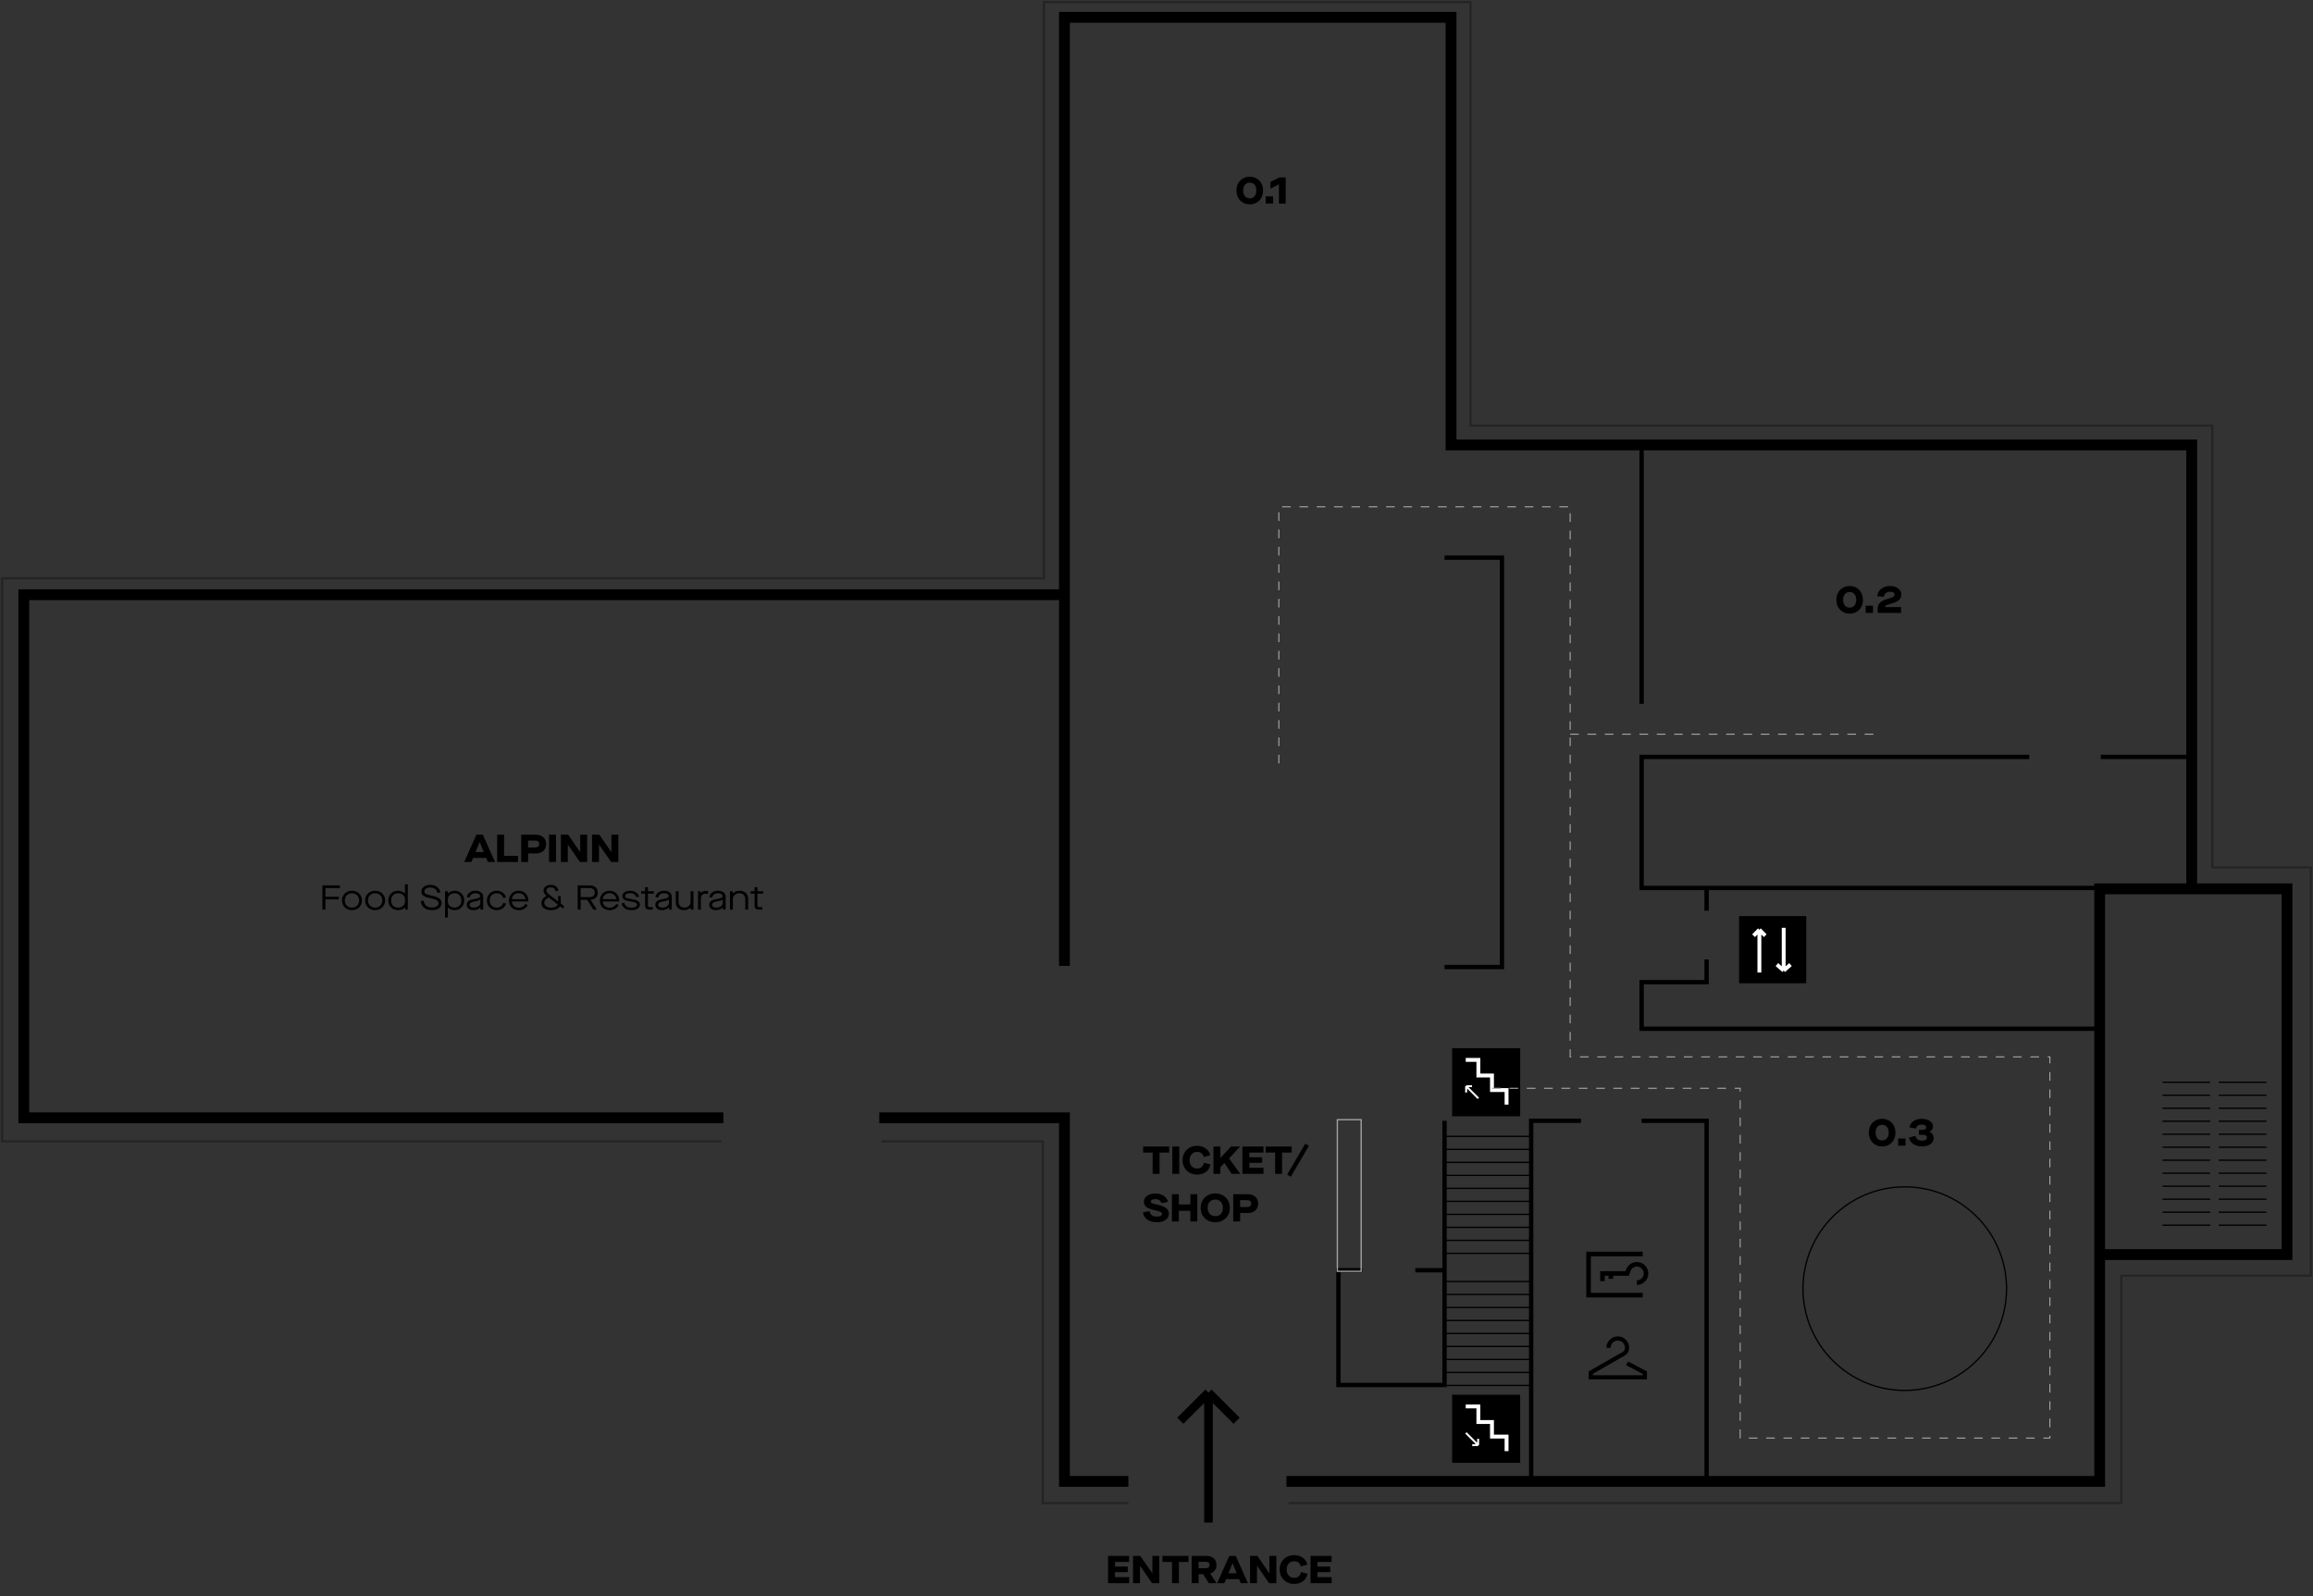 <svg width="1068" height="737" viewBox="0 0 1068 737" fill="none" xmlns="http://www.w3.org/2000/svg">
<rect x="0" y="0" width="1068" height="737" fill="#333333" stroke="none"/>
<path opacity="0.3" d="M595 694H979.5V589H1067V400.5H1021.5V196.5H679V1H482V267H1V527H333M521 694H481.5V527H407" stroke="black"/>
<path d="M570.914 87.952C570.878 91.606 573.452 94.396 577.07 94.342C580.652 94.396 583.262 91.606 583.208 87.952C583.208 84.262 580.688 81.58 577.07 81.58C573.416 81.58 570.914 84.262 570.914 87.952ZM580.094 87.952C580.094 90.184 578.942 91.57 577.07 91.57C575.18 91.57 574.028 90.184 574.028 87.952C574.028 85.72 575.18 84.352 577.07 84.352C578.942 84.352 580.094 85.72 580.094 87.952ZM584.453 94H587.855V90.688H584.453V94ZM590.534 94H593.648V81.904H590.768L586.592 84.028V87.124L590.534 85.108V94Z" fill="black"/>
<path d="M847.914 276.952C847.878 280.606 850.452 283.396 854.07 283.342C857.652 283.396 860.262 280.606 860.208 276.952C860.208 273.262 857.688 270.58 854.07 270.58C850.416 270.58 847.914 273.262 847.914 276.952ZM857.094 276.952C857.094 279.184 855.942 280.57 854.07 280.57C852.18 280.57 851.028 279.184 851.028 276.952C851.028 274.72 852.18 273.352 854.07 273.352C855.942 273.352 857.094 274.72 857.094 276.952ZM861.453 283H864.855V279.688H861.453V283ZM870.344 280.3C870.362 280.012 870.452 279.868 870.722 279.652C871.064 279.364 871.748 279.13 873.548 278.608C876.626 277.726 877.922 276.556 877.922 274.45C877.922 272.236 875.78 270.58 872.774 270.58C869.48 270.58 867.05 272.452 866.798 275.26L869.858 275.566C870.056 274.108 871.136 273.244 872.774 273.244C874.052 273.244 874.808 273.748 874.808 274.522C874.808 275.404 874.196 275.782 871.55 276.538C869.75 277.042 868.706 277.582 867.932 278.446C867.284 279.166 866.978 279.94 866.978 281.074V283H877.796V280.3H870.344Z" fill="black"/>
<path d="M862.914 522.952C862.878 526.606 865.452 529.396 869.07 529.342C872.652 529.396 875.262 526.606 875.208 522.952C875.208 519.262 872.688 516.58 869.07 516.58C865.416 516.58 862.914 519.262 862.914 522.952ZM872.094 522.952C872.094 525.184 870.942 526.57 869.07 526.57C867.18 526.57 866.028 525.184 866.028 522.952C866.028 520.72 867.18 519.352 869.07 519.352C870.942 519.352 872.094 520.72 872.094 522.952ZM876.453 529H879.855V525.688H876.453V529ZM881.443 525.274C881.911 527.74 884.269 529.324 887.437 529.324C890.731 529.324 892.855 527.794 892.855 525.472C892.855 524.248 892.171 523.186 890.965 522.592V522.556C891.991 521.98 892.549 521.152 892.549 520.198C892.549 518.11 890.353 516.58 887.365 516.58C885.835 516.58 884.557 516.94 883.531 517.642C882.505 518.344 881.875 519.316 881.641 520.522L884.665 521.08C884.953 519.874 885.889 519.244 887.347 519.244C888.643 519.244 889.417 519.73 889.417 520.54C889.417 521.314 888.823 521.71 887.617 521.71H886.033V523.978H887.779C889.093 523.978 889.741 524.41 889.741 525.256C889.741 526.192 888.931 526.66 887.401 526.66C885.745 526.66 884.755 525.922 884.431 524.464L881.443 525.274Z" fill="black"/>
<path d="M532.216 542H535.42V532.19H539.848V529.4H527.824V532.19H532.216V542ZM541.308 542H544.512V529.4H541.308V542ZM546.055 535.7C546.001 539.534 548.917 542.396 552.787 542.342C555.937 542.342 558.385 540.578 558.925 537.644L555.919 536.906C555.541 538.616 554.389 539.534 552.787 539.534C550.681 539.534 549.259 537.986 549.259 535.7C549.259 533.414 550.681 531.866 552.787 531.866C554.353 531.866 555.433 532.73 555.847 534.242L558.817 533.432C558.241 530.786 555.829 529.058 552.787 529.058C548.917 529.004 546.001 531.866 546.055 535.7ZM560.292 542H563.496V538.976L565.332 536.996H565.368L568.698 542H572.694L567.492 534.854L572.622 529.4H568.374L563.532 534.674H563.496V529.4H560.292V542ZM573.669 542H583.407V539.21H576.873V536.906H582.777V534.332H576.873V532.19H583.389V529.4H573.669V542ZM588.782 542H591.986V532.19H596.414V529.4H584.39V532.19H588.782V542ZM596.024 543.314L604.376 529.058L602.702 528.05L594.314 542.342L596.024 543.314ZM527.734 559.77C528.184 562.668 530.524 564.342 534.142 564.342C537.526 564.342 539.74 562.812 539.74 560.436C539.74 558.33 538.174 557.142 534.88 556.368C531.892 555.666 531.442 555.468 531.37 554.838C531.37 554.136 532.198 553.668 533.44 553.668C534.916 553.668 535.87 554.298 536.302 555.576L539.326 554.91C538.75 552.588 536.446 551.076 533.44 551.076C530.29 551.076 528.166 552.66 528.166 554.892C528.166 556.836 529.606 557.97 532.828 558.69C535.87 559.374 536.536 559.752 536.536 560.508C536.536 561.282 535.654 561.732 534.16 561.732C532.198 561.732 531.154 560.976 530.776 559.23L527.734 559.77ZM541.114 564H544.318V559.05H549.646V564H552.85V551.4H549.646V556.116H544.318V551.4H541.114V564ZM554.404 557.7C554.35 561.534 557.266 564.396 561.136 564.342C565.006 564.396 567.922 561.534 567.868 557.7C567.922 553.866 565.006 551.004 561.136 551.058C557.266 551.004 554.35 553.866 554.404 557.7ZM564.664 557.7C564.664 558.852 564.34 559.788 563.692 560.49C563.062 561.192 562.198 561.534 561.136 561.534C559.03 561.534 557.608 559.986 557.608 557.7C557.608 556.53 557.932 555.612 558.562 554.91C559.21 554.208 560.074 553.866 561.136 553.866C562.198 553.866 563.062 554.208 563.692 554.91C564.34 555.612 564.664 556.53 564.664 557.7ZM569.415 564H572.619V560.058H576.183C578.991 560.058 580.935 558.474 580.935 555.738C580.935 553.02 578.973 551.4 576.183 551.4H569.415V564ZM572.619 557.322V554.136H575.949C577.047 554.136 577.731 554.604 577.731 555.702C577.731 556.764 576.939 557.322 575.913 557.322H572.619Z" fill="black"/>
<path d="M511.634 731H521.372V728.21H514.838V725.906H520.742V723.332H514.838V721.19H521.354V718.4H511.634V731ZM523.165 731H526.369V722.972H526.405L531.949 731H535.297V718.4H532.093V726.41H532.057L526.513 718.4H523.165V731ZM541.144 731H544.348V721.19H548.776V718.4H536.752V721.19H541.144V731ZM558.786 726.572V726.554C560.604 725.996 561.702 724.592 561.702 722.594C561.702 719.984 559.812 718.4 557.004 718.4H550.236V731H553.44V726.824H555.528L558.174 731H561.738L558.786 726.572ZM553.44 724.088V721.136H556.734C557.904 721.136 558.498 721.622 558.498 722.594C558.498 723.548 557.832 724.088 556.734 724.088H553.44ZM572.909 731H576.221L570.587 718.4H567.617L561.983 731H565.313L566.087 729.128H572.135L572.909 731ZM567.203 726.41L569.093 721.82H569.129L571.019 726.41H567.203ZM577.2 731H580.404V722.972H580.44L585.984 731H589.332V718.4H586.128V726.41H586.092L580.548 718.4H577.2V731ZM590.877 724.7C590.823 728.534 593.739 731.396 597.609 731.342C600.759 731.342 603.207 729.578 603.747 726.644L600.741 725.906C600.363 727.616 599.211 728.534 597.609 728.534C595.503 728.534 594.081 726.986 594.081 724.7C594.081 722.414 595.503 720.866 597.609 720.866C599.175 720.866 600.255 721.73 600.669 723.242L603.639 722.432C603.063 719.786 600.651 718.058 597.609 718.058C593.739 718.004 590.823 720.866 590.877 724.7ZM605.114 731H614.852V728.21H608.318V725.906H614.222V723.332H608.318V721.19H614.834V718.4H605.114V731Z" fill="black"/>
<path d="M225.264 398H228.576L222.942 385.4H219.972L214.338 398H217.668L218.442 396.128H224.49L225.264 398ZM219.558 393.41L221.448 388.82H221.484L223.374 393.41H219.558ZM229.556 398H239.186V395.192H232.76V385.4H229.556V398ZM240.648 398H243.852V394.058H247.416C250.224 394.058 252.168 392.474 252.168 389.738C252.168 387.02 250.206 385.4 247.416 385.4H240.648V398ZM243.852 391.322V388.136H247.182C248.28 388.136 248.964 388.604 248.964 389.702C248.964 390.764 248.172 391.322 247.146 391.322H243.852ZM253.515 398H256.719V385.4H253.515V398ZM258.982 398H262.186V389.972H262.222L267.766 398H271.114V385.4H267.91V393.41H267.874L262.33 385.4H258.982V398ZM273.378 398H276.582V389.972H276.618L282.162 398H285.51V385.4H282.306V393.41H282.27L276.726 385.4H273.378V398Z" fill="black"/>
<path d="M148.876 420H150.252V415.28H156.428V414.08H150.252V410.064H156.94V408.8H148.876V420ZM157.908 415.76C157.86 418.304 159.892 420.288 162.516 420.24C165.156 420.24 167.14 418.336 167.14 415.76C167.14 413.216 165.156 411.28 162.516 411.28C159.892 411.248 157.86 413.216 157.908 415.76ZM165.828 415.76C165.828 417.744 164.436 419.088 162.516 419.088C160.612 419.088 159.22 417.744 159.22 415.76C159.22 413.776 160.612 412.432 162.516 412.432C164.436 412.432 165.828 413.776 165.828 415.76ZM168.595 415.76C168.547 418.304 170.579 420.288 173.203 420.24C175.843 420.24 177.827 418.336 177.827 415.76C177.827 413.216 175.843 411.28 173.203 411.28C170.579 411.248 168.547 413.216 168.595 415.76ZM176.515 415.76C176.515 417.744 175.123 419.088 173.203 419.088C171.299 419.088 169.907 417.744 169.907 415.76C169.907 413.776 171.299 412.432 173.203 412.432C175.123 412.432 176.515 413.776 176.515 415.76ZM179.283 415.76C179.283 418.384 181.187 420.24 183.827 420.24C185.155 420.24 186.323 419.76 187.011 418.944H187.043V420H188.307V408.32H186.995V412.592H186.963C186.259 411.76 185.075 411.28 183.747 411.28C181.203 411.28 179.283 413.216 179.283 415.76ZM186.995 416.4C186.995 417.888 185.635 419.088 183.907 419.088C181.875 419.088 180.595 417.792 180.595 415.76C180.595 413.744 181.891 412.432 183.827 412.432C185.619 412.432 186.995 413.632 186.995 415.12V416.4ZM194.263 416.064C194.535 418.704 196.455 420.24 199.511 420.24C202.151 420.24 203.879 418.976 203.879 417.04C203.879 415.168 202.647 414.224 199.207 413.52C196.711 413.008 195.943 412.576 195.943 411.616C195.943 410.528 197.047 409.792 198.663 409.792C200.455 409.792 201.687 410.72 201.991 412.32L203.351 412.048C202.999 409.984 201.127 408.56 198.679 408.56C196.263 408.56 194.567 409.84 194.567 411.648C194.567 413.296 195.671 414.112 198.871 414.752C201.607 415.328 202.487 415.856 202.487 417.072C202.487 418.272 201.335 419.008 199.527 419.008C197.175 419.008 195.895 417.984 195.623 415.856L194.263 416.064ZM205.493 423.6H206.806V418.944H206.838C207.478 419.712 208.598 420.24 209.894 420.24C212.406 420.288 214.406 418.272 214.358 415.76C214.358 413.216 212.454 411.28 209.974 411.28C208.614 411.28 207.526 411.808 206.838 412.592H206.806V411.52H205.493V423.6ZM213.046 415.76C213.046 417.792 211.718 419.088 209.814 419.088C208.118 419.088 206.806 417.888 206.806 416.4V415.12C206.806 413.632 208.118 412.432 209.894 412.432C211.766 412.432 213.046 413.728 213.046 415.76ZM215.517 417.728C215.517 419.28 216.685 420.24 218.653 420.24C219.997 420.24 221.229 419.712 221.805 418.928H221.837V420H223.101V414.048C223.101 412.368 221.725 411.28 219.565 411.28C218.493 411.28 217.597 411.552 216.877 412.08C216.157 412.608 215.725 413.312 215.565 414.192L216.829 414.464C217.085 413.184 218.093 412.432 219.565 412.432C220.861 412.432 221.693 412.96 221.693 413.776C221.693 414.432 221.069 414.768 219.261 415.072C216.557 415.504 215.517 416.24 215.517 417.728ZM221.789 417.04C221.789 418.112 220.429 419.072 218.925 419.072C217.517 419.072 216.845 418.64 216.845 417.728C216.845 416.896 217.597 416.448 219.501 416.128C220.909 415.888 221.517 415.648 221.757 415.216H221.789V417.04ZM224.799 415.76C224.799 418.336 226.751 420.24 229.327 420.24C230.383 420.24 231.311 419.968 232.095 419.408C232.878 418.848 233.391 418.112 233.631 417.184L232.367 416.864C231.935 418.336 230.847 419.088 229.327 419.088C227.487 419.088 226.111 417.776 226.111 415.76C226.111 413.744 227.487 412.432 229.327 412.432C230.847 412.432 231.935 413.184 232.367 414.656L233.631 414.336C233.391 413.408 232.878 412.672 232.095 412.112C231.311 411.552 230.383 411.28 229.327 411.28C226.751 411.28 224.799 413.216 224.799 415.76ZM235.017 415.808C235.017 418.496 236.825 420.24 239.545 420.24C241.353 420.24 242.793 419.472 243.689 418L242.649 417.312C241.929 418.512 240.905 419.12 239.545 419.12C237.785 419.12 236.345 417.904 236.345 416.224H243.945V415.744C243.945 413.136 242.041 411.28 239.529 411.28C236.889 411.28 235.017 413.12 235.017 415.808ZM236.361 415.168C236.457 413.584 237.769 412.4 239.529 412.4C241.145 412.4 242.505 413.632 242.601 415.168H236.361ZM260.6 418.512L258.904 417.184V413.728H257.704V416.24L253.752 413.152C252.664 412.32 252.296 411.808 252.296 411.152C252.296 410.272 253.08 409.712 254.296 409.712C255.592 409.712 256.344 410.304 256.568 411.488L257.848 411.28C257.576 409.568 256.264 408.56 254.296 408.56C252.376 408.56 250.984 409.664 250.984 411.152C250.984 412.096 251.384 412.784 252.392 413.632C250.792 414.48 249.992 415.6 249.992 416.992C249.992 418.96 251.688 420.24 254.296 420.24C256.344 420.24 257.864 419.584 258.552 418.432L259.864 419.456L260.6 418.512ZM257.576 417.664C257.144 418.56 255.96 419.088 254.296 419.088C252.568 419.088 251.304 418.176 251.304 416.896C251.304 415.888 251.992 415.056 253.368 414.4L257.576 417.664ZM272.671 415.456C274.783 415.312 275.999 414.112 275.999 412.128C275.999 410.032 274.591 408.8 272.175 408.8H266.735V420H268.111V415.472H271.135L273.983 420H275.583L272.671 415.472V415.456ZM268.111 414.208V410.064H272.079C273.759 410.064 274.607 410.752 274.607 412.128C274.607 413.52 273.775 414.208 272.111 414.208H268.111ZM276.986 415.808C276.986 418.496 278.794 420.24 281.514 420.24C283.322 420.24 284.762 419.472 285.658 418L284.618 417.312C283.898 418.512 282.874 419.12 281.514 419.12C279.754 419.12 278.314 417.904 278.314 416.224H285.914V415.744C285.914 413.136 284.01 411.28 281.498 411.28C278.858 411.28 276.986 413.12 276.986 415.808ZM278.33 415.168C278.426 413.584 279.738 412.4 281.498 412.4C283.114 412.4 284.474 413.632 284.57 415.168H278.33ZM287.045 417.104C287.301 419.008 289.077 420.24 291.557 420.24C293.909 420.24 295.445 419.248 295.445 417.744C295.445 416.24 294.389 415.552 291.397 415.104C289.237 414.784 288.629 414.48 288.629 413.712C288.629 412.928 289.573 412.4 290.965 412.4C292.421 412.4 293.509 413.12 293.829 414.272L295.045 414.032C294.757 412.464 292.997 411.28 290.965 411.28C288.805 411.28 287.365 412.288 287.365 413.76C287.365 415.168 288.357 415.824 291.365 416.24C293.413 416.512 294.165 416.928 294.165 417.76C294.165 418.608 293.173 419.12 291.557 419.12C289.653 419.12 288.533 418.32 288.261 416.832L287.045 417.104ZM301.895 412.624V411.52H299.175V409.616H297.863V411.52H296.023V412.624H297.863V418.048C297.863 419.44 298.503 420 300.087 420H301.431V418.848H300.103C299.415 418.848 299.175 418.64 299.175 418.064V412.624H301.895ZM302.595 417.728C302.595 419.28 303.763 420.24 305.731 420.24C307.075 420.24 308.307 419.712 308.883 418.928H308.915V420H310.179V414.048C310.179 412.368 308.803 411.28 306.643 411.28C305.571 411.28 304.675 411.552 303.955 412.08C303.235 412.608 302.803 413.312 302.643 414.192L303.907 414.464C304.163 413.184 305.171 412.432 306.643 412.432C307.939 412.432 308.771 412.96 308.771 413.776C308.771 414.432 308.147 414.768 306.339 415.072C303.635 415.504 302.595 416.24 302.595 417.728ZM308.867 417.04C308.867 418.112 307.507 419.072 306.003 419.072C304.595 419.072 303.923 418.64 303.923 417.728C303.923 416.896 304.675 416.448 306.579 416.128C307.987 415.888 308.595 415.648 308.835 415.216H308.867V417.04ZM312.037 416.576C312.037 417.696 312.373 418.592 313.045 419.248C313.717 419.904 314.613 420.24 315.749 420.24C317.109 420.24 318.245 419.776 318.885 418.944H318.917V420H320.197V411.52H318.885V416.304C318.885 417.936 317.701 419.088 316.053 419.088C314.325 419.088 313.349 418.064 313.349 416.32V411.52H312.037V416.576ZM322.306 420H323.618V414.96C323.618 413.488 324.418 412.64 325.634 412.64C326.034 412.64 326.274 412.688 326.77 412.816L327.058 411.568C326.594 411.44 326.274 411.376 325.746 411.376C324.898 411.376 324.082 411.76 323.586 412.352H323.554V411.52H322.306V420ZM327.47 417.728C327.47 419.28 328.638 420.24 330.606 420.24C331.95 420.24 333.182 419.712 333.758 418.928H333.79V420H335.054V414.048C335.054 412.368 333.678 411.28 331.518 411.28C330.446 411.28 329.55 411.552 328.83 412.08C328.11 412.608 327.678 413.312 327.518 414.192L328.782 414.464C329.038 413.184 330.046 412.432 331.518 412.432C332.814 412.432 333.646 412.96 333.646 413.776C333.646 414.432 333.022 414.768 331.214 415.072C328.51 415.504 327.47 416.24 327.47 417.728ZM333.742 417.04C333.742 418.112 332.382 419.072 330.878 419.072C329.47 419.072 328.798 418.64 328.798 417.728C328.798 416.896 329.55 416.448 331.454 416.128C332.862 415.888 333.47 415.648 333.71 415.216H333.742V417.04ZM337.072 420H338.384V415.216C338.384 413.584 339.632 412.432 341.424 412.432C343.088 412.432 344.128 413.472 344.128 415.152V420H345.44V414.896C345.44 412.752 343.808 411.28 341.424 411.28C340.192 411.28 339.024 411.76 338.384 412.576H338.352V411.52H337.072V420ZM352.458 412.624V411.52H349.738V409.616H348.426V411.52H346.586V412.624H348.426V418.048C348.426 419.44 349.066 420 350.65 420H351.994V418.848H350.666C349.978 418.848 349.738 418.64 349.738 418.064V412.624H352.458Z" fill="black"/>
<path d="M491.5 274.592V8H670V205.438H1012V410.393M491.5 274.592H11V516.127H334M491.5 274.592V445.972M1012 410.393H1056V579.268H969.5M1012 410.393H969.5V579.268M969.5 579.268V684H594M521 684H491.5V516.127H406" stroke="black" stroke-width="5"/>
<path d="M667 257.5H693.5V446.5H667M758 207.5V325M1011 349.5H970M937 349.5H758V410H788M970 410H788M970 475H758V453.5H788V443M788 410V420.5M758 517.5H788V684M730 517.5H707V684M667 517.5V586.5M629 586.5H618V639.5H667V586.5M653.5 586.5H667" stroke="black" stroke-width="2"/>
<path d="M617.5 517H628.5V587H617.5V517Z" stroke="#A3A3A3" stroke-width="0.6"/>
<line x1="667.5" y1="524.7" x2="706.5" y2="524.7" stroke="black" stroke-width="0.6"/>
<line x1="667.5" y1="530.7" x2="706.5" y2="530.7" stroke="black" stroke-width="0.6"/>
<line x1="667.5" y1="536.7" x2="706.5" y2="536.7" stroke="black" stroke-width="0.6"/>
<line x1="667.5" y1="542.7" x2="706.5" y2="542.7" stroke="black" stroke-width="0.6"/>
<line x1="667.5" y1="548.7" x2="706.5" y2="548.7" stroke="black" stroke-width="0.6"/>
<line x1="667.5" y1="554.7" x2="706.5" y2="554.7" stroke="black" stroke-width="0.6"/>
<line x1="667.5" y1="560.7" x2="706.5" y2="560.7" stroke="black" stroke-width="0.6"/>
<line x1="667.5" y1="566.7" x2="706.5" y2="566.7" stroke="black" stroke-width="0.6"/>
<line x1="667.5" y1="572.7" x2="706.5" y2="572.7" stroke="black" stroke-width="0.6"/>
<line x1="667.5" y1="578.7" x2="706.5" y2="578.7" stroke="black" stroke-width="0.6"/>
<line x1="667.5" y1="591.7" x2="706.5" y2="591.7" stroke="black" stroke-width="0.6"/>
<line x1="667.5" y1="597.7" x2="706.5" y2="597.7" stroke="black" stroke-width="0.6"/>
<line x1="667.5" y1="603.7" x2="706.5" y2="603.7" stroke="black" stroke-width="0.6"/>
<line x1="667.5" y1="609.7" x2="706.5" y2="609.7" stroke="black" stroke-width="0.6"/>
<line x1="667.5" y1="615.7" x2="706.5" y2="615.7" stroke="black" stroke-width="0.6"/>
<line x1="667.5" y1="621.7" x2="706.5" y2="621.7" stroke="black" stroke-width="0.6"/>
<line x1="667.5" y1="627.7" x2="706.5" y2="627.7" stroke="black" stroke-width="0.6"/>
<line x1="667.5" y1="633.7" x2="706.5" y2="633.7" stroke="black" stroke-width="0.6"/>
<line x1="667.5" y1="639.7" x2="706.5" y2="639.7" stroke="black" stroke-width="0.6"/>
<line x1="1024.5" y1="499.7" x2="1046.5" y2="499.7" stroke="black" stroke-width="0.6"/>
<line x1="1024.5" y1="505.7" x2="1046.5" y2="505.7" stroke="black" stroke-width="0.6"/>
<line x1="1024.5" y1="553.7" x2="1046.5" y2="553.7" stroke="black" stroke-width="0.6"/>
<line x1="1024.5" y1="559.7" x2="1046.5" y2="559.7" stroke="black" stroke-width="0.6"/>
<line x1="1024.5" y1="565.7" x2="1046.5" y2="565.7" stroke="black" stroke-width="0.6"/>
<line x1="1024.5" y1="511.7" x2="1046.5" y2="511.7" stroke="black" stroke-width="0.6"/>
<line x1="1024.5" y1="517.7" x2="1046.5" y2="517.7" stroke="black" stroke-width="0.6"/>
<line x1="1024.5" y1="523.7" x2="1046.5" y2="523.7" stroke="black" stroke-width="0.6"/>
<line x1="1024.5" y1="529.7" x2="1046.5" y2="529.7" stroke="black" stroke-width="0.6"/>
<line x1="1024.5" y1="535.7" x2="1046.5" y2="535.7" stroke="black" stroke-width="0.6"/>
<line x1="1024.5" y1="541.7" x2="1046.5" y2="541.7" stroke="black" stroke-width="0.6"/>
<line x1="1024.5" y1="547.7" x2="1046.5" y2="547.7" stroke="black" stroke-width="0.6"/>
<line x1="998.5" y1="499.7" x2="1020.5" y2="499.7" stroke="black" stroke-width="0.6"/>
<line x1="998.5" y1="505.7" x2="1020.5" y2="505.7" stroke="black" stroke-width="0.6"/>
<line x1="998.5" y1="553.7" x2="1020.5" y2="553.7" stroke="black" stroke-width="0.6"/>
<line x1="998.5" y1="559.7" x2="1020.5" y2="559.7" stroke="black" stroke-width="0.6"/>
<line x1="998.5" y1="565.7" x2="1020.5" y2="565.7" stroke="black" stroke-width="0.6"/>
<line x1="998.5" y1="511.7" x2="1020.5" y2="511.7" stroke="black" stroke-width="0.6"/>
<line x1="998.5" y1="517.7" x2="1020.5" y2="517.7" stroke="black" stroke-width="0.6"/>
<line x1="998.5" y1="523.7" x2="1020.5" y2="523.7" stroke="black" stroke-width="0.6"/>
<line x1="998.5" y1="529.7" x2="1020.5" y2="529.7" stroke="black" stroke-width="0.6"/>
<line x1="998.5" y1="535.7" x2="1020.5" y2="535.7" stroke="black" stroke-width="0.6"/>
<line x1="998.5" y1="541.7" x2="1020.5" y2="541.7" stroke="black" stroke-width="0.6"/>
<line x1="998.5" y1="547.7" x2="1020.5" y2="547.7" stroke="black" stroke-width="0.6"/>
<path d="M758.5 579H733.5V598H758.5" stroke="black" stroke-width="2.118"/>
<path d="M752.27 588.003H743.797M739.914 591.533V588.003H743.797M743.797 588.003V590.474" stroke="black" stroke-width="2.118"/>
<path d="M755.799 592.239C758.139 592.239 760.035 590.343 760.035 588.003C760.035 585.663 758.139 583.767 755.799 583.767C753.459 583.767 751.563 585.663 751.563 588.003" stroke="black" stroke-width="2.118"/>
<path d="M742.714 622.308C742.714 619.929 744.633 618 747 618C749.367 618 751.286 619.929 751.286 622.308C751.286 624.687 749.5 625.179 747 626.615L734.5 633.795L734.5 635.949L747 635.949L759.5 635.949L759.5 633.795L751.286 629.487" stroke="black" stroke-width="1.923"/>
<rect x="803" y="423" width="31" height="31" fill="black"/>
<path d="M812.375 449.033V429.284M812.375 429.284L809.682 432.04M812.375 429.284L815.068 432.04" stroke="white" stroke-width="1.795"/>
<path d="M823.596 428.387L823.596 448.136M823.596 448.136L826.738 445.38M823.596 448.136L820.454 445.38" stroke="white" stroke-width="1.795"/>
<rect width="31.419" height="31.419" transform="matrix(-1 0 0 1 701.92 484)" fill="black"/>
<path d="M682.606 507.154L676.97 501.518M676.97 501.518L679.688 501.516M676.97 501.518V504.439" stroke="white" stroke-width="0.898"/>
<path d="M695.637 510.033V503.311H688.904V496.589H682.62V489.386H676.785" stroke="white" stroke-width="1.795"/>
<rect width="31.419" height="31.419" transform="matrix(-1 0 0 1 701.92 644)" fill="black"/>
<path d="M676.871 661.619L682.507 667.255M682.507 667.255L679.789 667.257M682.507 667.255V664.334" stroke="white" stroke-width="0.898"/>
<path d="M695.637 670.033V663.311H688.904V656.589H682.62V649.386H676.785" stroke="white" stroke-width="1.795"/>
<path d="M558 703V643M558 643L545 656M558 643L571 656" stroke="black" stroke-width="4"/>
<path d="M590.5 352.5V234H725V339M689 502.5H803.5V664H946.5V488H725V339M725 339H865.5" stroke="#A3A3A3" stroke-width="0.5" stroke-dasharray="4 4"/>
<circle cx="879.5" cy="595" r="47" stroke="black" stroke-width="0.6"/>
</svg>
